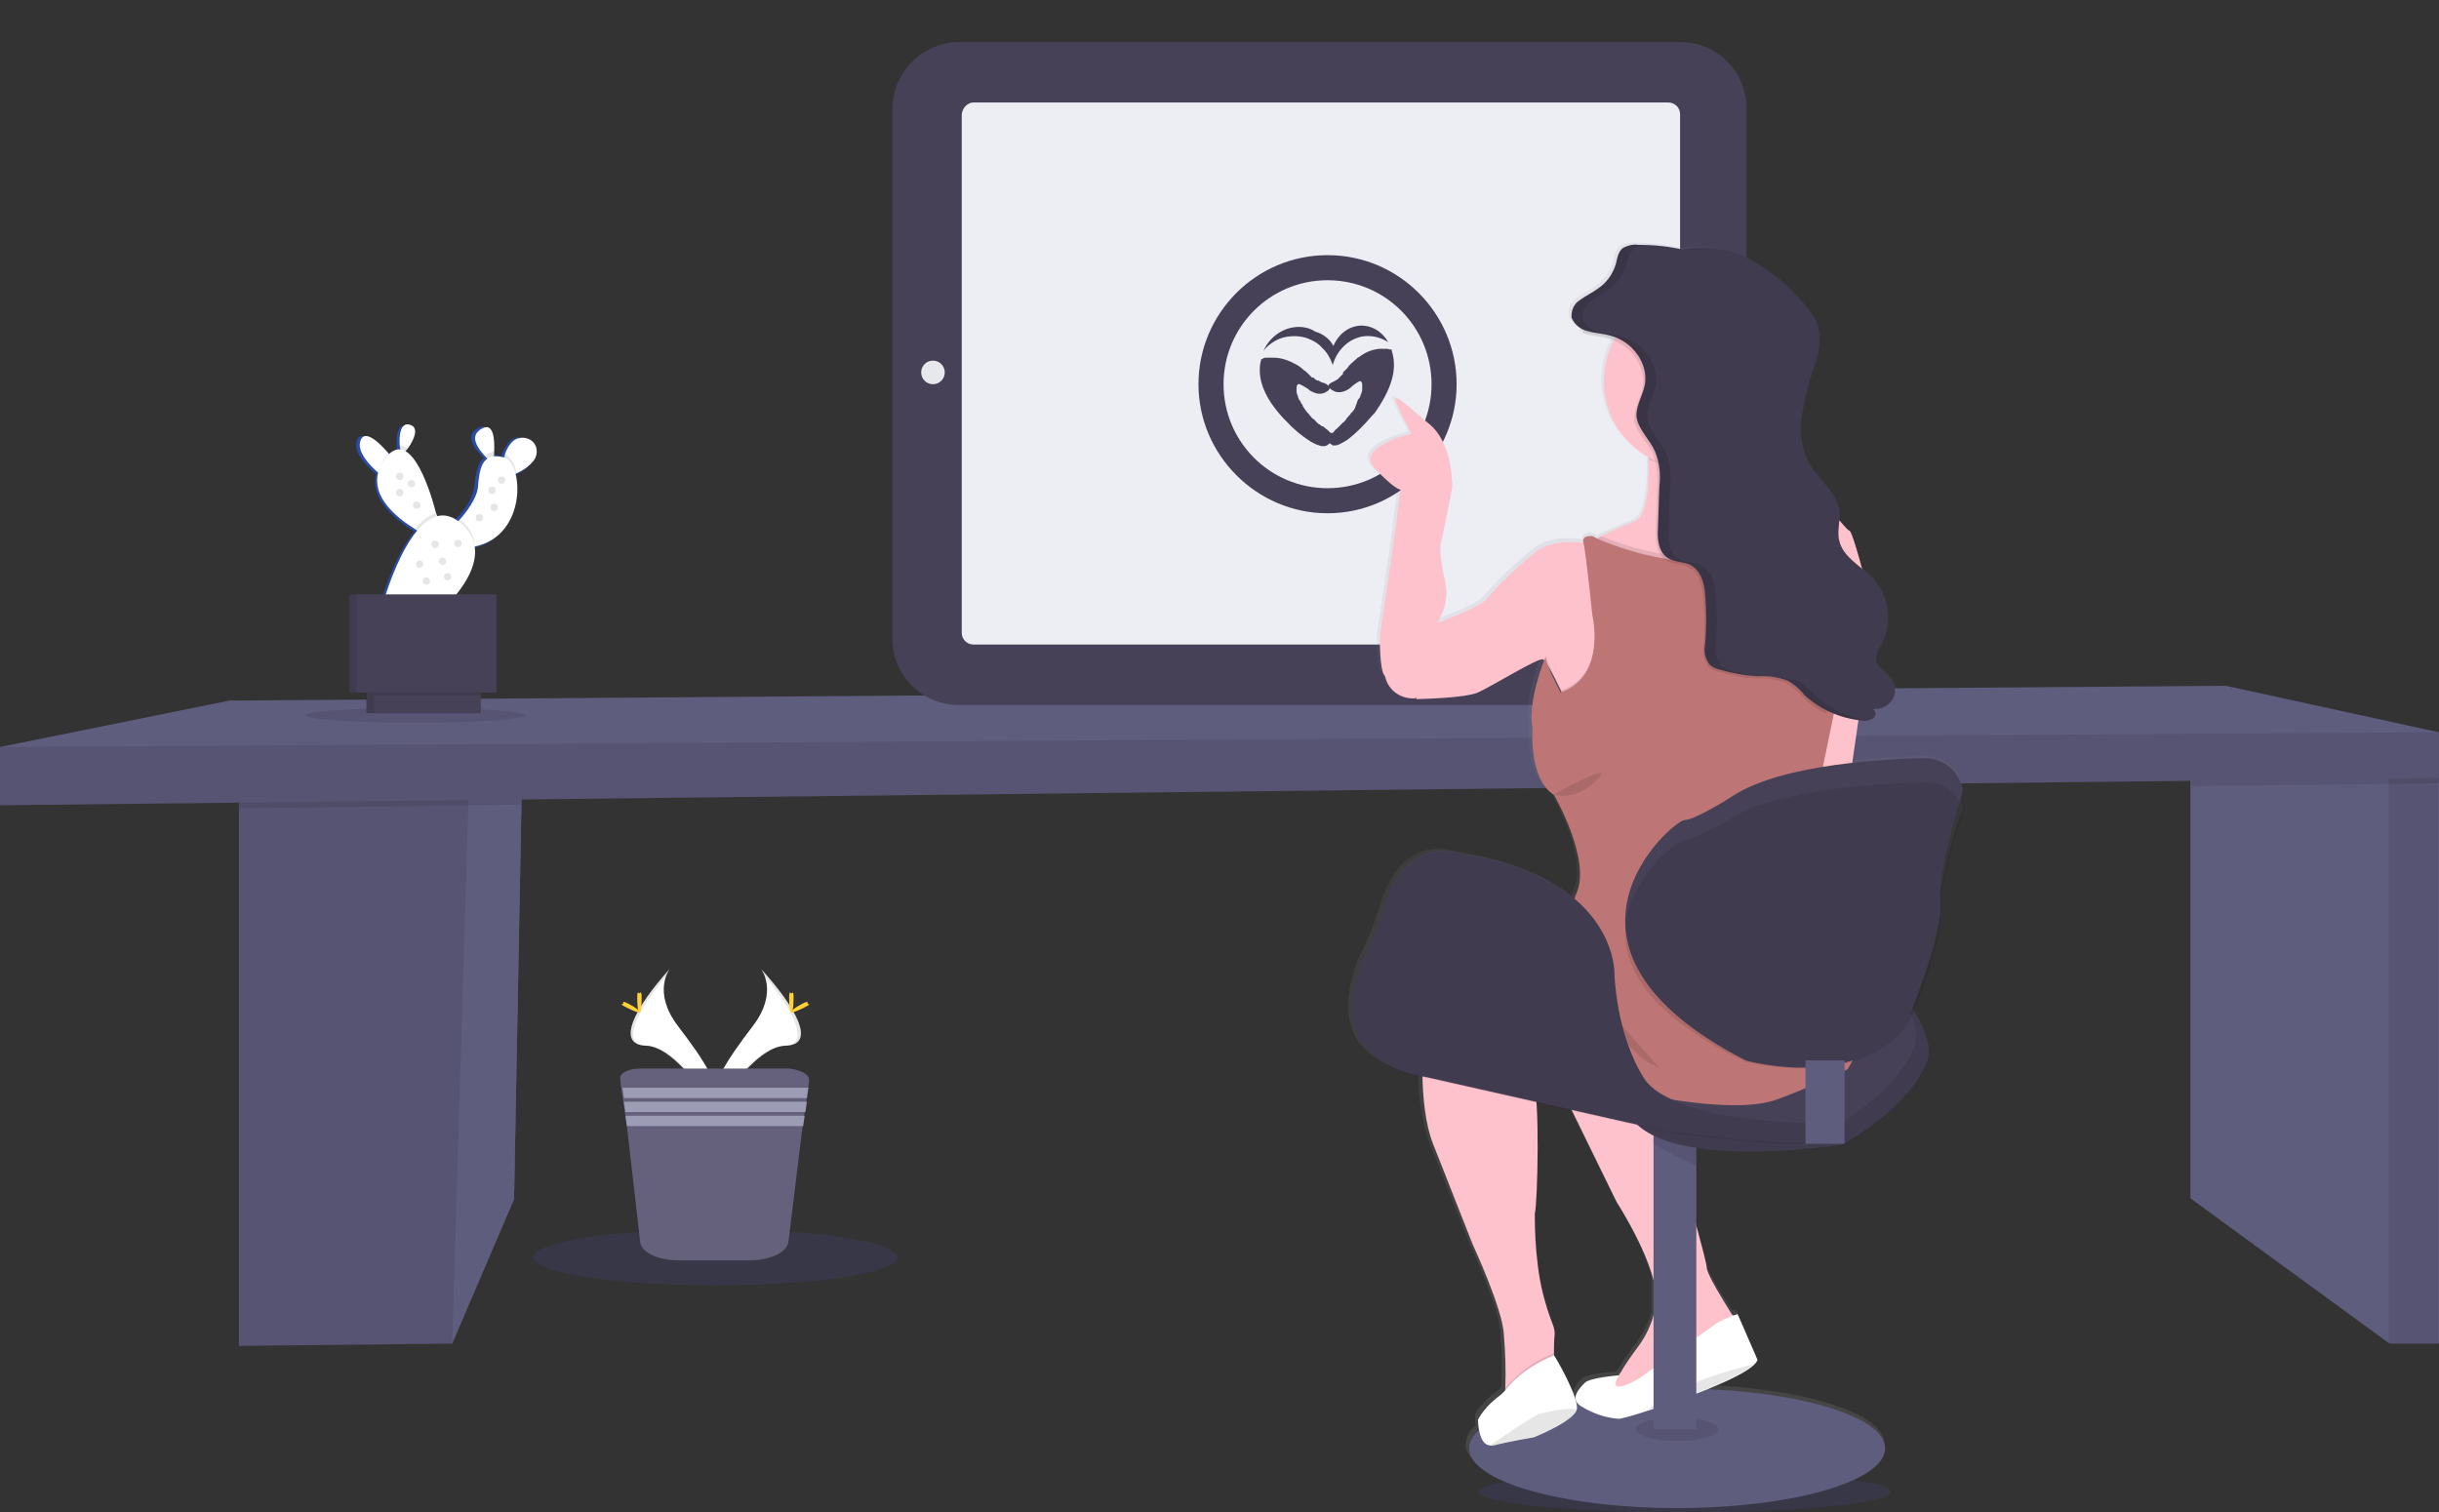 <?xml version="1.0" encoding="utf-8"?>
<!-- Generator: Adobe Illustrator 24.2.1, SVG Export Plug-In . SVG Version: 6.00 Build 0)  -->
<svg version="1.1" id="Layer_1" xmlns="http://www.w3.org/2000/svg" xmlns:xlink="http://www.w3.org/1999/xlink" x="0px" y="0px"
	 viewBox="0 0 330.7 205.1" style="enable-background:new 0 0 330.7 205.1;" xml:space="preserve">
<rect x="0" y="0" width="330.7" height="205.1" fill="#333333" stroke="none"/>
<style type="text/css">
	.st0{opacity:0.1;fill:#6C63FF;enable-background:new    ;}
	.st1{fill:#5F5D7E;}
	.st2{opacity:0.1;enable-background:new    ;}
	.st3{fill:#474157;}
	.st4{fill:#EDEDF4;}
	.st5{fill:#E6E8EC;}
	.st6{fill:url(#Path_74_1_);}
	.st7{fill:#FDC2CC;}
	.st8{fill:#FFFFFF;}
	.st9{fill:#BE7575;}
	.st10{opacity:0.1;}
	.st11{fill:#2B4CA5;}
	.st12{fill:none;}
	.st13{fill:#FFD037;}
	.st14{fill:#65617D;}
	.st15{fill:#9D9CB5;}
</style>
<g id="undraw_press_play_bx2d" transform="translate(0 -33.899)">
	<circle id="Ellipse_37" class="st0" cx="306.3" cy="13" r="4"/>
	<ellipse id="Ellipse_38" class="st0" cx="228.4" cy="236.2" rx="27.9" ry="2.8"/>
	<path id="Path_65" class="st1" d="M70.8,136.4l-0.1,6.6l-1,53.5l-8.4,19.6l-28.9,0.3v-77.1l30.2-2.4L70.8,136.4z"/>
	<path id="Path_66" class="st2" d="M70.8,136.4l-0.1,6.6l-1,53.5l-8.4,19.6l-28.9,0.3v-77.1l30.2-2.4L70.8,136.4z"/>
	<path id="Path_67" class="st1" d="M70.8,136.4l-0.1,6.6l-1,53.5l-8.4,19.6l2.2-73l0,0l-0.9-6L70.8,136.4z"/>
	<path id="Path_68" class="st2" d="M62.6,137.1l8.2-0.7l-0.1,6.6l-7.2,0.1l-31.1,0.4v-4L62.6,137.1z"/>
	<path id="Path_69" class="st1" d="M330.7,139.4v76.7H324l-27-19.7v-59.1l24.1-2.3l1.5,0.7l1.4,0.6L330.7,139.4z"/>
	<rect id="Rectangle_55" x="323.9" y="135.7" class="st2" width="6.7" height="80.4"/>
	<path id="Path_70" class="st2" d="M330.7,135.7v4.4l-6.7,0.1l-26.9,0.3v-3.2l24.1-2.3l1.5,0.7l1.4,0.6v-0.6H330.7z"/>
	<path id="Path_71" class="st1" d="M330.7,133.2v6.2L0,143.1v-7.9l31.1-6.3l270.7-2L330.7,133.2z"/>
	<path id="Path_72" class="st2" d="M330.7,133.2v6.2L0,143.1v-7.9L330.7,133.2z"/>
	<path id="Rectangle_56" class="st3" d="M130.1,39.6h97.7c5,0,9,4,9,9v71.9c0,5-4,9-9,9H130c-5,0-9-4-9-9V48.7
		C121,43.7,125.1,39.6,130.1,39.6z"/>
	<path id="Rectangle_57" class="st4" d="M132,47.8h94.2c0.9,0,1.6,0.7,1.6,1.6v70.3c0,0.9-0.7,1.6-1.6,1.6H132
		c-0.9,0-1.6-0.7-1.6-1.6V49.4C130.5,48.5,131.2,47.8,132,47.8z"/>
	<circle id="Ellipse_39" class="st5" cx="126.5" cy="84.4" r="1.6"/>
	<circle id="Ellipse_40" class="st5" cx="232" cy="84.6" r="2.6"/>
	
		<linearGradient id="Path_74_1_" gradientUnits="userSpaceOnUse" x1="-2352.898" y1="1195.317" x2="-2352.898" y2="1196.318" gradientTransform="matrix(83.281 0 0 -170.839 196176.859 204444.094)">
		<stop  offset="0" style="stop-color:#808080;stop-opacity:0.251"/>
		<stop  offset="0.54" style="stop-color:#808080;stop-opacity:0.122"/>
		<stop  offset="1" style="stop-color:#808080;stop-opacity:0.102"/>
	</linearGradient>
	<path id="Path_74" class="st6" d="M266.1,143.6c-0.1-0.4-0.2-0.8-0.4-1.2c0.3-0.9,0.4-1.4,0.4-1.4c0-0.1,0-0.2,0-0.3
		c-0.4-2.5-2.6-4.3-5.1-4.3c-2,0-5.8,0.2-9.9,0.6c0.2-1.7,0.5-3.7,0.8-5.7l0.5,0.1c0.1,0,0.3,0,0.4,0h0.2c0.4,0,0.9-0.1,1.2-0.4
		c0.3-0.3,0.3-0.7,0-1c-0.1-0.1-0.1-0.1-0.2-0.2c1,0.1,2-0.3,2.6-1.1s0.6-1.9,0-2.7c-0.7-1-2.2-1.7-2.3-2.8c0.1-0.7,0.3-1.3,0.7-1.8
		c1.7-3,1.2-6.8-1.2-9.3c-0.5-0.5-1-0.9-1.5-1.3c-0.7-2.7-1.5-5.1-1.7-5.1c-0.3-0.1-0.8-0.7-1.3-1.3c0-0.5,0-0.9,0-1.4
		c-0.4-2.3-2.6-4-3.9-6c-1.2-2.1-1.6-4.5-1.2-6.9c0.4-2.3,1-4.6,1.8-6.9c0.6-1.7,0.8-3.5,0.4-5.2c-0.5-1.2-1.2-2.3-2.1-3.2
		c-2.1-2.5-4.7-4.5-7.6-6c-2.1-1-4.4-1.5-6.7-1.4l0,0h-0.4h-0.3H229h-0.3l0,0c-0.3,0-0.6,0.1-0.8,0.1c-2-0.4-4.1-0.7-6.1-0.7h-0.3
		c-0.6,0-1.2,0.1-1.8,0.4c-0.7,0.5-0.8,1.4-1,2.2c-0.4,1.3-1.2,2.5-2.4,3.3c-0.8,0.6-1.7,1-2.5,1.6c-0.8,0.5-1.2,1.4-1.1,2.4
		c0.3,0.8,0.9,1.4,1.7,1.6c-0.1,0.1-0.2,0.2-0.3,0.4c0.2,0.1,0.3,0.1,0.5,0.2c1,0.3,2.1,0.3,3.1,0.6c0.3,0.1,0.5,0.2,0.8,0.3
		c-0.9,1.7-1.4,3.6-1.4,5.5c0,4.3,2.4,8.3,6.2,10.3v0.3c0.1,3.5-0.2,7.7-1.9,8.4s-3.5,1.5-4.5,2l-0.3,0.2c-0.3-0.1-0.5-0.3-0.8-0.4
		c0,0-1.4-0.2-1.2,0.9c0,0-4.3-0.7-6.6,1.2c-2.5,2-4.8,4.2-6.9,6.6c-0.8,1-6.6,3.2-6.6,3.2c1.1-1.7,1.5-3.7,1-5.7
		c0,0-0.9-3.8-0.5-5.3s1.5-7.1,1.5-7.1s0.2-5.9-3.1-8.7s-5.5-5-4.2-2.3c0.5,1.2,1.2,2.4,1.8,3.5c0,0-7.7,1.8-5,4.7s3.5,2.9,3.5,2.9
		s-0.9,7.1-1.1,8.4s-1.7,11.4-1.7,11.4s-0.1,4.8,0.8,5.5c0.4,1.9,2.1,3.1,4,3c0,0,6.6-0.2,8.4-0.9s8.2-4.7,8.8-4.5
		c0,0,0.1,0,0.1,0.1l0.1,0.1c-0.7,1.5-2.2,6.4-1.6,8.9c0,0-0.6,6.9,2.9,9.2c0,0,5.1,8.6,3.2,13.2c-0.2,0.4-0.3,0.7-0.4,1.1
		c-2.9-2.4-7.3-4.6-14.1-5.9c-0.7-0.1-1.4-0.3-2.1-0.4c-1.9-0.5-7.2-0.9-9.7,7.5c-0.6,1.9-1.3,3.8-2.2,5.7c-1.3,2.4-2,5-2.1,7.7
		c-0.1,4,2,8,9.5,9.4c0,3.1,0.5,6.2,1.4,9.1c2.1,5.2,5.4,13.6,5.4,13.6s4,8.6,4.3,12c0.2,2.4,0.3,4.9,0.2,7.3c0,0.1,0,0.2,0,0.4
		c-0.3,0.4-0.7,0.7-1.1,1c-0.6,0.3-2.5,2.4-2.5,2.9s0,0.9,0.1,1.4c-0.8,0.6-1.3,1.5-1.4,2.5c0,4.5,12.7,8.1,28.4,8.1
		s28.4-3.6,28.4-8.1c0-4.1-10.6-7.5-24.4-8c2.9-1.1,5.4-2.3,6.5-3.3c0.2-0.2,0.4-0.4,0.5-0.7l-2.7-6.2c0,0-0.2,0-0.5,0.1l-0.2-0.3
		c-1.2-1.8-3.5-5.4-3.5-6.4c0-0.4-0.6-2.7-1.5-5.8v-10c8.7,1.3,19.9-0.5,19.9-0.5l0,0h0.2v-0.1c1.5-0.8,9-5.2,11.3-11.1
		c0.7-1.7-0.2-4.2-1.8-6.8c1.1-2.8,4-10.2,3.7-13.1c0-0.2,0-0.3,0-0.5c0-0.3,0-0.6,0-0.9c0.3-4.3,3-12.2,3-12.2
		S266.1,143.8,266.1,143.6z M209.8,124.5c0.6,1.1,1.2,2.4,1.5,3l0,0C211.3,127.5,210.4,125.8,209.8,124.5L209.8,124.5z M210.4,217.2
		L210.4,217.2l-0.1-0.3c0-0.9,0-1.7,0.1-2.6c0-0.5-0.1-0.9-0.3-1.3c-1-2.6-1.7-5.2-2-8c-0.3-2.3-0.5-4.5-0.4-6.8
		c0.4-5,0.4-10.1,0.1-15.1l5.1,1.2l6,12.1c0,0,3.8,5.9,5,10.6v4.7c-0.3,1.4-1,2.7-1.8,3.9c-0.8,1.1-1.6,2.2-2.3,3.3
		c-0.2,0.4-0.5,0.7-0.7,1c-0.1,0-4,0.2-4.7,1c-0.6,0.5-1,1.2-1.2,1.9H213C212.4,220.8,211.5,219,210.4,217.2L210.4,217.2z"/>
	<path id="Path_75" class="st2" d="M235.6,213l-1.3,4.3l-5.6,4.9l-8.3,2.4c0,0-3.9-2.1-2.6-2.5c0.5-0.2,0.9-0.6,1.2-1.1
		c-0.5,1.7,3.2-0.5,3.2-0.5s9.5-6.8,10.5-7.5c0.7-0.4,1.4-0.8,2.1-1C235.4,212.6,235.6,213,235.6,213z"/>
	<path id="Path_76" class="st7" d="M235.6,213l-1.3,4.3l-5.6,4.9l-8.3,2.4c0,0-3.9-2.1-2.6-2.5c0.5-0.2,0.9-0.6,1.2-1.1
		c0.4-0.5,0.8-1,1.1-1.6c0.7-1.1,1.5-2.2,2.3-3.3c1.1-1.6,1.9-3.5,2.1-5.5c0.6-4.6-5.3-13.7-5.3-13.7L208.5,175l14.9,1.8
		c0,0,8,27.6,8,28.9c0,1,2.3,4.6,3.4,6.4C235.4,212.6,235.6,213,235.6,213z"/>
	<ellipse id="Ellipse_41" class="st1" cx="227.4" cy="230.3" rx="28.2" ry="8.1"/>
	<path id="Path_77" class="st8" d="M238.3,218.3c-0.1,0.3-0.3,0.5-0.5,0.7c-2,1.9-9.7,4.7-14.4,6.2c-1.2,0.4-2.5,0.8-3.8,1.1
		c-1.8-0.1-3.6-0.7-5.2-1.7c-1.7-1-0.2-2.5,0.5-3.2s4.6-1,4.6-1c-1.9,3.2,2.8,0.4,2.8,0.4s9.5-6.8,10.5-7.5c0.9-0.5,1.8-0.9,2.8-1.2
		L238.3,218.3z"/>
	<path id="Path_79" class="st2" d="M237.8,218.9c-2,1.9-9.7,4.7-14.4,6.2C227.7,221.5,234.8,219.6,237.8,218.9z"/>
	<ellipse id="Ellipse_42" class="st2" cx="227.4" cy="227.7" rx="5.6" ry="1.6"/>
	<rect id="Rectangle_58" x="224.2" y="184.8" class="st1" width="5.8" height="42.9"/>
	<path id="Path_80" class="st2" d="M230,187v5c-2-0.9-3.9-1.9-5.8-3v-4h1.2L230,187z"/>
	<path id="Path_81" class="st3" d="M216.4,166.2c0,0,19.1-4.9,23.9-8.6s23.5,13.7,21,20.2s-11.5,11.3-11.5,11.3s-24.9,4-29.1-4.4
		S216.4,166.2,216.4,166.2z"/>
	<path id="Path_82" class="st2" d="M216.4,166.2c0,0,19.1-4.9,23.9-8.6s23.5,13.7,21,20.2s-11.5,11.3-11.5,11.3s-24.9,4-29.1-4.4
		S216.4,166.2,216.4,166.2z"/>
	<path id="Path_83" class="st3" d="M214.7,164.2c0,0,19.1-4.9,23.9-8.6s23.5,13.7,21,20.2s-11.5,11.3-11.5,11.3s-24.9,4-29.1-4.4
		S214.7,164.2,214.7,164.2z"/>
	<path id="Path_85" class="st7" d="M247,103.8v4.6l-4.8,1.6l-8.2,6l-2.2,1.6l-9.7-3.9l-6.1-6.5c0,0,0.3-0.2,0.8-0.4l0.3-0.2
		c1-0.5,2.7-1.3,4.5-2s2-4.9,1.9-8.4v-0.3c-0.1-2.4-0.3-4.4-0.3-4.4s1-0.2,2.5-0.4c4.1-0.6,11.7-1.4,11,1.1c-0.2,0.8-0.2,1.7,0,2.6
		c0,0.1,0,0.2,0.1,0.3c0.6,2.2,1.6,4.3,2.8,6.2l6.6,2.4l0.2,0.1L247,103.8z"/>
	<path id="Path_86" class="st7" d="M247,105.2v-1.4c0.5-0.1,1.1-0.1,1.6,0c0.6,0.2,1.7,1.9,2.2,2.1s3.5,11.5,3.2,12.5
		s-3.5,23.4-3.5,23.4l-6.3,7l-1.2-19.1l4.1-11.3L247,105.2z"/>
	<path id="Path_87" class="st7" d="M214.3,157.3c0,0-5.8,1.2-5,3.1s4,1.9,4,1.9L214.3,157.3z"/>
	<path id="Path_88" class="st7" d="M222.3,120.5l-4.4,9.5l-5.2,3.8l-0.9-5.9c0,0-1.8-3.9-2.5-4.5l-0.1-0.1c-0.7-0.2-7,3.7-8.8,4.5
		s-8.4,0.9-8.4,0.9l2.9-10.3c0,0,5.8-2.2,6.5-3.1c2.1-2.4,4.4-4.6,6.9-6.6c2.3-1.8,6.5-1.2,6.5-1.2h0.1l1.1,0.5l3.1,7.7L222.3,120.5
		z"/>
	<path id="Path_89" class="st7" d="M210.8,214.8c-0.1,0.9-0.1,1.7-0.1,2.6c0,0.9,0.1,1.7,0.1,1.7l-1.9,4c0,0-6.5,2.2-5.5,1.2
		c0.5-0.6,0.7-1.4,0.7-2.2c0.1-2.4,0-4.9-0.2-7.3c-0.2-3.5-4.2-12.1-4.2-12.1s-3.3-8.4-5.4-13.7s-1.3-14.6-1.3-14.6s0.3-7.1,1.8-9.3
		s7.3-2.9,7.3-2.9l2.7,9c0,0,2.2,8.4,3.1,9.7s0.6,16.1,0.2,17.6c0,2.3,0.1,4.6,0.4,6.9c0.3,2.7,1,5.4,2,8
		C210.7,213.9,210.8,214.3,210.8,214.8z"/>
	<path id="Path_90" class="st2" d="M210.8,219.1l-1.9,4c0,0-6.5,2.2-5.5,1.2c0.5-0.6,0.7-1.4,0.7-2.2c0.2-0.2,0.5-0.5,0.7-0.8
		c1.7-1.7,3.7-3.1,5.9-3.9l0,0C210.8,218.3,210.8,219.1,210.8,219.1z"/>
	<path id="Path_91" class="st8" d="M213.8,225L213.8,225c-0.3,1.6-5.8,3.8-5.8,3.8s-3.5,0.6-5.5,1.1c-0.2,0-0.3,0.1-0.5,0
		c-1.5-0.1-1.6-3.1-1.6-3.5c0.6-1.1,1.5-2.1,2.5-2.9c0.7-0.5,1.3-1.1,1.8-1.8c1.7-1.8,3.8-3.1,6-4l0,0
		C210.8,217.7,214.1,223.4,213.8,225z"/>
	<path id="Path_93" class="st2" d="M213.8,225L213.8,225c-0.3,1.6-5.8,3.8-5.8,3.8s-3.5,0.6-5.5,1.1c-0.2,0-0.3,0.1-0.5,0
		c1.8-1.2,6.2-4.2,6.8-4.3S212.3,224.7,213.8,225z"/>
	<path id="Path_94" class="st2" d="M236.8,95c-2,1.7-3.9,1.4-6.8,1.4c-2.1,0-4.8,0.7-6.4-0.2c-0.1-2.6-0.3-4.8-0.3-4.8
		s14.4-2.7,13.5,0.7C236.5,93.1,236.5,94.1,236.8,95z"/>
	<path id="Path_95" class="st7" d="M241.1,85.6c0,6.5-5.3,11.8-11.8,11.8l0,0c-0.3,0-0.6,0-0.9,0l0,0c-6.5-0.5-11.4-6.2-10.9-12.7
		s6.2-11.4,12.7-10.9C236.3,74.2,241.1,79.4,241.1,85.6L241.1,85.6z"/>
	<path id="Path_96" class="st2" d="M219.2,115.6l3.1,5l-4.4,9.5l-5.2,3.8l-0.9-5.9c0,0-1.8-3.9-2.5-4.5c0.2-0.5,0.4-0.8,0.4-0.6
		c0,0.8,2,4.6,2,4.6c6.3-2.2,4.3-10.5,4.3-10.5s-0.8-7.4-1.1-9.4l1.1,0.5L219.2,115.6z"/>
	<path id="Path_97" class="st2" d="M247,103.8v4.6l-4.8,1.6l-8.2,6l-2.2,1.6l-9.7-3.9l-6.1-6.5c0,0,0.3-0.2,0.8-0.4l0.3-0.2
		c5.3,2.2,11,3.2,16.7,3c12.5-2,12.8-5,12.5-6.1L247,103.8z"/>
	<path id="Path_98" class="st9" d="M250.5,178.9c-3.1,1.5-6.3,2.9-9.6,4.1c-5.7,2.1-18.3-0.7-19.9-1.1s-13.7-5.2-18.3-7
		s-5.8-0.3-6.9-0.5s-1.8-2.2-2-2.8s3-5.6,4.7-8.2s7-2.1,7.7-2.2s6,0,6,0s-0.3-1.7,1.6-6.3s-3.1-13.2-3.1-13.2
		c-3.5-2.2-2.9-9.2-2.9-9.2c-0.8-3.1,1.8-10.1,1.8-9.3s2,4.6,2,4.6c6.3-2.2,4.3-10.5,4.3-10.5s-0.9-8.7-1.2-9.8s1.2-0.9,1.2-0.9
		c0.3,0.1,0.5,0.3,0.8,0.4c5.4,2.3,11.2,3.4,17.1,3.2c15.1-2.4,12.4-6.3,12.3-6.5l0.7,0.3c5.5,4,3.8,17.1,3.8,17.1l-2,9.8l-1.5,7.3
		c0,0,5.4,32.6,5.9,34.3S250.5,178.9,250.5,178.9z"/>
	<path id="Path_99" class="st2" d="M210.2,164c-0.3,0.2-4.1,7.9-1.3,10.1S210.2,164,210.2,164z"/>
	<path id="Path_100" class="st2" d="M212.9,165.1c0.1,0.2,7.8,12.5,12,13.5L212.9,165.1z"/>
	<path id="Path_101" class="st2" d="M231.4,68.1l-1.2,0.3c0.3-0.1,0.7-0.2,1-0.3H231.4z"/>
	<path id="Path_102" class="st2" d="M250,120.9l-2.3,9.8c-1.2-0.5-2.3-1.3-3.2-2.2c-0.7-0.8-1.5-1.4-2.3-2c-1.3-0.5-2.7-0.7-4.1-0.6
		c-1.7-0.1-3.4-0.4-5.1-0.9c-0.5-0.1-0.9-0.3-1.3-0.6c-0.6-0.8-0.9-1.8-0.7-2.8c0.1-1.9,0.2-3.8,0-5.7c0-0.4,0-0.7-0.1-1.1
		c-0.1-1.6-0.6-3.5-2.2-4.1c-0.8-0.3-1.8-0.3-2.6-0.7c-0.1-0.1-0.2-0.1-0.3-0.2c-1.2-0.8-1.3-2.5-1.3-3.9c0.1-1.9,0.1-3.9,0.2-5.8
		c0.1-1,0-1.9-0.1-2.9l0,0c-0.1-0.6-0.3-1.2-0.5-1.8c-0.7-1.5-2.2-2.8-2.5-4.4c0-0.1,0-0.2,0-0.2c-0.1-1.5,0.8-2.8,1.1-4.2
		c0.6-2.9-1.5-6-4.7-6.8c-1-0.3-2.1-0.3-3-0.6c-0.2,0-0.3-0.1-0.5-0.2c2.7-3.4,6.8-5.4,11.2-5.3c7.4,0,13.4,5.3,13.4,11.8
		c-0.1,3.7-1.9,7.1-4.9,9.2c0,0.1,0,0.2,0.1,0.3c0.7,2.2,1.8,4.3,3.2,6.2l7.5,2.4l0.8,0.3C251.8,107.8,250,120.9,250,120.9z"/>
	<path id="Path_103" class="st2" d="M254,130.5c-0.1,0-0.1,0-0.2,0C253.9,130.4,254,130.4,254,130.5z"/>
	<path id="Path_104" class="st3" d="M228.4,67.8c-2.1-0.5-4.2-0.7-6.3-0.7c-0.7-0.1-1.4,0.1-2,0.4c-0.7,0.5-0.8,1.4-1,2.2
		c-0.4,1.3-1.2,2.5-2.4,3.3c-0.8,0.6-1.7,1-2.5,1.6c-0.8,0.5-1.2,1.4-1.1,2.4c0.4,0.9,1.2,1.6,2.2,1.8c1,0.3,2,0.3,3,0.6
		c3.2,0.8,5.3,4,4.7,6.8c-0.3,1.4-1.2,2.8-1.1,4.2c0.2,1.7,1.8,3.1,2.5,4.7c0.6,1.5,0.8,3.1,0.6,4.7l-0.2,5.8
		c-0.1,1.5,0.1,3.4,1.6,4.1c0.8,0.4,1.8,0.4,2.6,0.7c1.6,0.7,2.1,2.5,2.2,4.1c0.2,2.3,0.2,4.5,0,6.8c-0.2,1,0,2,0.7,2.8
		c0.4,0.3,0.8,0.5,1.3,0.6c1.7,0.5,3.4,0.8,5.1,0.9c1.4-0.1,2.8,0.1,4.1,0.6c0.9,0.5,1.7,1.2,2.3,2c2.1,1.9,4.8,3.1,7.7,3.4
		c0.6,0.1,1.2,0,1.7-0.4c0.4-0.4,0.2-1.2-0.4-1.2c1.1,0.2,2.1-0.2,2.8-1.1c0.6-0.8,0.6-1.9,0-2.7c-0.7-1-2.2-1.7-2.2-2.8
		c0.1-0.7,0.3-1.3,0.7-1.9c1.7-3,1.2-6.8-1.2-9.3c-1.6-1.6-3.9-2.8-4.4-4.9c-0.4-1.4,0.2-2.8,0-4.2c-0.3-2.3-2.6-4-3.9-6
		c-1.2-2.1-1.6-4.5-1.2-6.9c0.4-2.3,1-4.7,1.8-6.9c0.6-1.7,0.8-3.5,0.4-5.2c-0.5-1.2-1.2-2.3-2.1-3.2c-2.1-2.5-4.6-4.5-7.5-6
		c-3.1-1.5-6.6-1.8-9.8-0.9"/>
	<path id="Path_105" class="st2" d="M228.4,67.8c-2.1-0.5-4.2-0.7-6.3-0.7c-0.7-0.1-1.4,0.1-2,0.4c-0.7,0.5-0.8,1.4-1,2.2
		c-0.4,1.3-1.2,2.5-2.4,3.3c-0.8,0.6-1.7,1-2.5,1.6c-0.8,0.5-1.2,1.4-1.1,2.4c0.4,0.9,1.2,1.6,2.2,1.8c1,0.3,2,0.3,3,0.6
		c3.2,0.8,5.3,4,4.7,6.8c-0.3,1.4-1.2,2.8-1.1,4.2c0.2,1.7,1.8,3.1,2.5,4.7c0.6,1.5,0.8,3.1,0.6,4.7l-0.2,5.8
		c-0.1,1.5,0.1,3.4,1.6,4.1c0.8,0.4,1.8,0.4,2.6,0.7c1.6,0.7,2.1,2.5,2.2,4.1c0.2,2.3,0.2,4.5,0,6.8c-0.2,1,0,2,0.7,2.8
		c0.4,0.3,0.8,0.5,1.3,0.6c1.7,0.5,3.4,0.8,5.1,0.9c1.4-0.1,2.8,0.1,4.1,0.6c0.9,0.5,1.7,1.2,2.3,2c2.1,1.9,4.8,3.1,7.7,3.4
		c0.6,0.1,1.2,0,1.7-0.4c0.4-0.4,0.2-1.2-0.4-1.2c1.1,0.2,2.1-0.2,2.8-1.1c0.6-0.8,0.6-1.9,0-2.7c-0.7-1-2.2-1.7-2.2-2.8
		c0.1-0.7,0.3-1.3,0.7-1.9c1.7-3,1.2-6.8-1.2-9.3c-1.6-1.6-3.9-2.8-4.4-4.9c-0.4-1.4,0.2-2.8,0-4.2c-0.3-2.3-2.6-4-3.9-6
		c-1.2-2.1-1.6-4.5-1.2-6.9c0.4-2.3,1-4.7,1.8-6.9c0.6-1.7,0.8-3.5,0.4-5.2c-0.5-1.2-1.2-2.3-2.1-3.2c-2.1-2.5-4.6-4.5-7.5-6
		c-3.1-1.5-6.6-1.8-9.8-0.9"/>
	<path id="Path_106" class="st2" d="M210.7,141.6c0,0,2.8,1.1,5.8-1.9S210.7,141.6,210.7,141.6z"/>
	<g id="Group_116" transform="translate(213.048 92.004)" class="st10">
		<path id="Path_107" d="M16.6-24.2c0.5-0.1,1.1-0.2,1.7-0.2c-0.8,0-1.5,0-2.3,0.1L16.6-24.2z"/>
		<path id="Path_108" d="M33.2,36.3c-0.7-0.8-1.5-1.4-2.4-2c-1.3-0.5-2.7-0.7-4.1-0.6c-1.7-0.1-3.4-0.4-5.1-0.9
			c-0.5-0.1-0.9-0.3-1.3-0.6c-0.6-0.8-0.9-1.8-0.7-2.8c0.2-2.3,0.2-4.5,0-6.8c-0.1-1.6-0.6-3.5-2.2-4.1c-0.8-0.4-1.8-0.3-2.6-0.7
			c-1.5-0.7-1.7-2.6-1.6-4.1c0.1-1.9,0.1-3.9,0.2-5.8c0.2-1.6,0-3.2-0.6-4.7c-0.8-1.6-2.3-2.9-2.5-4.7c-0.1-1.4,0.8-2.8,1.1-4.2
			c0.6-2.9-1.5-6-4.7-6.8c-1-0.3-2.1-0.3-3-0.6c-1-0.2-1.8-0.9-2.2-1.8c0-1,0.4-1.9,1.2-2.4c0.7-0.6,1.7-1.1,2.4-1.6
			c1.1-0.8,2-2,2.4-3.3c0.1-0.9,0.5-1.7,1.1-2.3c0.4-0.2,0.8-0.4,1.3-0.4c-0.3,0-0.6,0-0.9,0c-0.7-0.1-1.3,0.1-2,0.4
			c-0.7,0.5-0.8,1.4-1,2.2c-0.4,1.4-1.2,2.6-2.4,3.4c-0.7,0.5-1.7,1-2.4,1.6C0.4-16.8,0-15.9,0-15c0.4,0.9,1.2,1.6,2.2,1.8
			c1,0.3,2,0.3,3,0.6c3.2,0.8,5.3,4,4.7,6.8C9.6-4.4,8.7-3,8.8-1.6c0.2,1.7,1.8,3.1,2.5,4.7c0.6,1.5,0.8,3.1,0.6,4.7
			c-0.1,1.9-0.1,3.9-0.2,5.8c-0.1,1.5,0.1,3.4,1.6,4.1c0.8,0.4,1.8,0.4,2.6,0.7c1.6,0.7,2.1,2.5,2.2,4.1c0.2,2.3,0.2,4.5,0,6.8
			c-0.2,1,0,2,0.7,2.8c0.4,0.3,0.8,0.5,1.3,0.6c1.7,0.5,3.4,0.8,5.1,0.9c1.4-0.1,2.8,0.1,4.1,0.6c0.9,0.5,1.7,1.2,2.4,2
			c2.1,1.9,4.8,3.1,7.7,3.4c0.4,0,0.7,0,1.1,0C37.8,39.3,35.2,38.1,33.2,36.3z"/>
	</g>
	<path id="Path_109" class="st2" d="M194.9,118.3c0,0-2.6,2.4-2.3,3.4S194.9,118.3,194.9,118.3z"/>
	<path id="Path_110" class="st3" d="M197.4,149.5c-1.9-0.5-7.2-0.9-9.7,7.5c-0.6,2-1.3,3.9-2.2,5.7c-2.4,4.9-5.5,15.1,8.1,17.3
		l32.8,7.4c0,0,17.5,2.2,18.7,1.3c0.7-0.7,1.1-1.7,1-2.6c0,0-19.4,0-23.2-6s-4-14.1-4-14.1s0.5-12.5-19.5-16.2
		C198.8,149.9,198.1,149.7,197.4,149.5z"/>
	<path id="Path_111" class="st2" d="M197.4,149.6c-1.9-0.5-7.2-0.9-9.7,7.5c-0.6,2-1.3,3.9-2.2,5.7c-2.4,4.9-5.5,15.1,8.1,17.3
		l32.8,7.4c0,0,17.5,2.2,18.7,1.3c0.7-0.7,1.1-1.7,1-2.6c0,0-19.4,0-23.2-6s-4-14.1-4-14.1s0.5-12.5-19.5-16.2
		C198.8,149.9,198.1,149.7,197.4,149.6z"/>
	<path id="Path_112" class="st3" d="M266.1,141c-0.4-2.5-2.6-4.3-5.1-4.3c-4.7,0.1-19.2,0.7-26,5.1c0,0-5.1,3.3-6.6,3.3
		s-21.7,17.2,8.3,32.6c0,0,16.1,4.6,22.3-6.2c0,0,4.5-11.5,4.1-15.5s3-14.7,3-14.7S266.1,141.2,266.1,141z"/>
	<path id="Path_113" class="st2" d="M266.1,143.9c-0.5-2.4-2.7-4.1-5.1-3.9c-4.7,0.1-19.2,0.7-26,4.7c0,0-5.1,3.1-6.6,3.1
		s-21.7,15.9,8.3,30.1c0,0,16.1,4.2,22.3-5.7c0,0,4.5-10.6,4.1-14.3s3-13.6,3-13.6S266.1,144.1,266.1,143.9z"/>
	<rect id="Rectangle_59" x="244.8" y="177.7" class="st1" width="5.3" height="11.3"/>
	<ellipse id="Ellipse_43" class="st2" cx="56.3" cy="130.9" rx="14.9" ry="1"/>
	<path id="Path_114" class="st11" d="M68.9,94c-0.3,0.4-0.6,0.9-0.8,1.4c0,0.1-0.1,0.3-0.1,0.4c-0.1,0-0.2-0.1-0.3-0.1
		c-0.4-0.1-0.8-0.1-1.2-0.1c0-0.2,0-0.3,0-0.5c0-1.7-0.2-4.2-1.8-3.1c-1.6,1-0.5,2.6,0.6,3.7l0.3,0.3c-0.9,0.7-1.1,2.2-1.3,3.9
		s-1.5,3.4-2.5,4.4c-0.1,0.1-0.2,0.2-0.3,0.3c-0.7-0.6-1.7-0.8-2.7-0.7c0-0.1-0.1-0.3-0.1-0.5c-0.7-2.7-2.3-7.3-4.2-8.3l0.3-0.3
		c0.8-1.1,1.8-2.7,0.4-3.1s-1.5,1.4-1.4,2.8c0,0.2,0,0.3,0,0.5c-0.6,0-1.1,0.3-1.4,0.7l-0.2-0.3c-1.1-1.3-3.2-3.4-3.8-1.8
		c-0.6,1.5,1.2,3.4,2.5,4.5l0.1,0.1c-0.9,3.5,2.9,6.3,4.9,7.6l0.3,0.2c-2.8,3.3-4.5,9.4-4.5,9.4l7.8,1.4c0,0,5.2-4.5,4.5-8.6h0.1
		c5.2-1,6.3-6.5,5.5-9.8h0.1c0.9-0.4,1.8-1,2.4-1.8C73.4,94.3,70.3,92,68.9,94z"/>
	<path id="Path_115" class="st12" d="M68.9,94c-0.3,0.4-0.6,0.9-0.8,1.4c0,0.1-0.1,0.3-0.1,0.4c-0.1,0-0.2-0.1-0.3-0.1
		c-0.4-0.1-0.8-0.1-1.2-0.1c0-0.2,0-0.3,0-0.5c0-1.7-0.2-4.2-1.8-3.1c-1.6,1-0.5,2.6,0.6,3.7l0.3,0.3c-0.9,0.7-1.1,2.2-1.3,3.9
		s-1.5,3.4-2.5,4.4c-0.1,0.1-0.2,0.2-0.3,0.3c-0.7-0.6-1.7-0.8-2.7-0.7c0-0.1-0.1-0.3-0.1-0.5c-0.7-2.7-2.3-7.3-4.2-8.3l0.3-0.3
		c0.8-1.1,1.8-2.7,0.4-3.1s-1.5,1.4-1.4,2.8c0,0.2,0,0.3,0,0.5c-0.6,0-1.1,0.3-1.4,0.7l-0.2-0.3c-1.1-1.3-3.2-3.4-3.8-1.8
		c-0.6,1.5,1.2,3.4,2.5,4.5l0.1,0.1c-0.9,3.5,2.9,6.3,4.9,7.6l0.3,0.2c-2.8,3.3-4.5,9.4-4.5,9.4l7.8,1.4c0,0,5.2-4.5,4.5-8.6h0.1
		c5.2-1,6.3-6.5,5.5-9.8h0.1c0.9-0.4,1.8-1,2.4-1.8C73.4,94.3,70.3,92,68.9,94z"/>
	<path id="Path_116" class="st8" d="M53.4,96.3L52.5,99c0,0-0.5-0.4-1.1-0.9c-1.3-1.1-3.1-3-2.5-4.5c0.6-1.6,2.7,0.5,3.8,1.8
		C53.1,95.8,53.4,96.3,53.4,96.3z"/>
	<path id="Path_117" class="st8" d="M55.3,94.7c-0.3,0.4-0.6,0.7-0.9,1c-0.1-0.5-0.1-0.9-0.2-1.4c-0.1-1.4,0.1-3.2,1.4-2.8
		S56.1,93.6,55.3,94.7z"/>
	<path id="Path_118" class="st8" d="M67,95.2c0,0.9-0.1,1.6-0.1,1.6c-0.4-0.3-0.8-0.7-1.1-1c-1-1.1-2.2-2.7-0.6-3.7
		C66.9,91,67.1,93.4,67,95.2z"/>
	<path id="Path_119" class="st8" d="M72.4,96.3c-0.6,0.8-1.5,1.4-2.4,1.8c-0.3,0.1-0.5,0.2-0.8,0.3l-1.1-1.5c0.1-0.5,0.3-1,0.4-1.5
		c0.2-0.5,0.4-1,0.8-1.4c0.6-0.8,1.8-1,2.7-0.4S73,95.5,72.4,96.3z"/>
	<path id="Path_120" class="st2" d="M52.6,95.3c0.5,0.5,0.8,0.9,0.8,0.9l-0.9,2.7c0,0-0.5-0.4-1.1-0.9c0.1-0.9,0.5-1.7,1-2.3
		C52.4,95.5,52.5,95.4,52.6,95.3z"/>
	<path id="Path_121" class="st2" d="M55.3,94.7c-0.3,0.4-0.6,0.7-0.9,1c-0.1-0.5-0.1-0.9-0.2-1.4C54.6,94.4,55,94.5,55.3,94.7z"/>
	<path id="Path_122" class="st8" d="M59.7,105.3l-2.3,1c0,0-0.5-0.2-1.2-0.7c-2.4-1.5-7.2-5.1-4-9.5c3.2-4.3,5.9,3.4,6.9,7.3
		C59.6,104.5,59.7,105.3,59.7,105.3z"/>
	<path id="Path_123" class="st2" d="M65.8,95.7c0.3-0.3,0.8-0.5,1.2-0.6c0,0.9-0.1,1.6-0.1,1.6C66.5,96.4,66.1,96.1,65.8,95.7z"/>
	<path id="Path_124" class="st2" d="M70,98.1c-0.3,0.1-0.5,0.2-0.8,0.3l-1.1-1.5c0.1-0.5,0.3-1,0.4-1.5C69.4,96.1,69.9,97.1,70,98.1
		z"/>
	<path id="Path_125" class="st8" d="M64.4,108l-0.4,0.1c-7.6,1.2-2.5-2.9-2.5-2.9s0.3-0.3,0.8-0.8c0.9-1,2.3-2.8,2.5-4.4
		c0.2-2.5,0.5-4.8,3.4-4.1C71,96.4,71.6,106.5,64.4,108z"/>
	<rect id="Rectangle_60" x="49.7" y="126.8" class="st3" width="14.5" height="3.8"/>
	<rect id="Rectangle_61" x="47.4" y="114.5" class="st3" width="18.9" height="13.3"/>
	<rect id="Rectangle_62" x="49.6" y="126.8" class="st2" width="14.5" height="3.8"/>
	<rect id="Rectangle_63" x="47.4" y="114.5" class="st2" width="18.9" height="13.3"/>
	<rect id="Rectangle_64" x="50.7" y="126.8" class="st3" width="14.5" height="3.8"/>
	<path id="Path_126" class="st2" d="M59.3,103.4c0.3,1.1,0.5,1.9,0.5,1.9l-2.3,1c0,0-0.5-0.2-1.2-0.7
		C57,104.6,58.1,103.8,59.3,103.4z"/>
	<path id="Path_127" class="st2" d="M64.4,108l-0.4,0.1c-7.6,1.2-2.5-2.9-2.5-2.9s0.3-0.3,0.8-0.8C63.5,105.1,64.3,106.5,64.4,108z"
		/>
	<path id="Path_128" class="st8" d="M52.1,115.2c0,0,4.3-15.2,10.2-10.5s-2.4,11.9-2.4,11.9L52.1,115.2z"/>
	<circle id="Ellipse_44" class="st2" cx="54.2" cy="98.5" r="0.5"/>
	<circle id="Ellipse_45" class="st2" cx="54.2" cy="100.7" r="0.5"/>
	<circle id="Ellipse_46" class="st2" cx="68" cy="99" r="0.5"/>
	<circle id="Ellipse_47" class="st2" cx="56.9" cy="110.4" r="0.5"/>
	<circle id="Ellipse_48" class="st2" cx="67" cy="102.7" r="0.5"/>
	<circle id="Ellipse_49" class="st2" cx="62.1" cy="107.6" r="0.5"/>
	<circle id="Ellipse_50" class="st2" cx="55.8" cy="99.5" r="0.5"/>
	<circle id="Ellipse_51" class="st2" cx="66.7" cy="100.4" r="0.5"/>
	<circle id="Ellipse_52" class="st2" cx="65" cy="104.1" r="0.5"/>
	<circle id="Ellipse_53" class="st2" cx="60" cy="110" r="0.5"/>
	<circle id="Ellipse_54" class="st2" cx="59" cy="107.7" r="0.5"/>
	<circle id="Ellipse_55" class="st2" cx="56.5" cy="102.4" r="0.5"/>
	<rect id="Rectangle_65" x="50.7" y="126.8" class="st2" width="14.5" height="1.4"/>
	<rect id="Rectangle_66" x="48.4" y="114.5" class="st3" width="18.9" height="13.3"/>
	<circle id="Ellipse_56" class="st2" cx="60.7" cy="112.1" r="0.5"/>
	<circle id="Ellipse_57" class="st2" cx="57.8" cy="112.7" r="0.5"/>
	<path id="Path_129" class="st8" d="M103.2,165.3c0,0,2.4,3.1-1.1,7.7s-6.3,8.6-5.1,11.5c0,0,5.2-8.7,9.5-8.8
		S107.9,170.5,103.2,165.3z"/>
	<path id="Path_130" class="st2" d="M103.2,165.3c0.2,0.3,0.4,0.6,0.5,1c4.1,4.9,6.3,9.4,2.4,9.5c-3.7,0.1-8.1,6.7-9.2,8.4
		c0,0.1,0.1,0.3,0.1,0.4c0,0,5.2-8.7,9.5-8.8S107.9,170.5,103.2,165.3z"/>
	<path id="Path_131" class="st13" d="M107.6,169.2c0,1.1-0.1,2-0.3,2s-0.3-0.9-0.3-2s0.2-0.6,0.3-0.6S107.6,168.1,107.6,169.2z"/>
	<path id="Path_132" class="st13" d="M109.1,170.5c-1,0.5-1.8,0.8-1.9,0.7s0.6-0.7,1.6-1.2s0.6-0.1,0.7,0S110.1,170,109.1,170.5z"/>
	<path id="Path_133" class="st8" d="M90.8,165.3c0,0-2.4,3.1,1.1,7.7s6.3,8.6,5.1,11.5c0,0-5.2-8.7-9.4-8.8S86.1,170.5,90.8,165.3z"
		/>
	<path id="Path_134" class="st2" d="M90.8,165.3c-0.2,0.3-0.4,0.6-0.5,1c-4.1,4.9-6.3,9.4-2.4,9.5c3.7,0.1,8.1,6.7,9.2,8.4
		c0,0.1-0.1,0.3-0.1,0.4c0,0-5.2-8.7-9.4-8.8S86.1,170.5,90.8,165.3z"/>
	<path id="Path_135" class="st13" d="M86.4,169.2c0,1.1,0.1,2,0.3,2s0.3-0.9,0.3-2s-0.2-0.6-0.3-0.6S86.4,168.1,86.4,169.2z"/>
	<path id="Path_136" class="st13" d="M84.9,170.5c1,0.5,1.8,0.8,1.9,0.7s-0.6-0.7-1.6-1.2s-0.6-0.1-0.7,0S83.9,170,84.9,170.5z"/>
	<ellipse id="Ellipse_58" class="st0" cx="97" cy="204.4" rx="24.7" ry="3.8"/>
	<path id="Path_137" class="st14" d="M109.7,180.4l-0.1,1l-0.2,1.4l-0.1,0.6l-0.2,1.4l-0.1,0.6l-0.2,1.4l-1.9,15.5
		c-0.2,1.4-2.4,2.5-5.2,2.5h-9.8c-2.7,0-5-1.1-5.1-2.5L85,186.6l-0.2-1.4l-0.1-0.6l-0.2-1.4l-0.1-0.6l-0.2-1.4l-0.1-1
		c-0.1-0.8,1.1-1.4,2.7-1.4H107C108.6,179,109.8,179.6,109.7,180.4z"/>
	<path id="Path_138" class="st15" d="M109.6,181.4l-0.2,1.4H84.6l-0.2-1.4H109.6z"/>
	<path id="Path_139" class="st15" d="M109.4,183.3l-0.2,1.4H84.8l-0.2-1.4H109.4z"/>
	<path id="Path_140" class="st15" d="M109.1,185.2l-0.2,1.4H85l-0.2-1.4H109.1z"/>
	<g>
		<g>
			<path class="st3" d="M180,68.5c-9.7,0-17.5,7.9-17.5,17.5s7.9,17.5,17.5,17.5s17.5-7.9,17.5-17.5S189.7,68.5,180,68.5z
				 M180,100.1c-7.8,0-14.1-6.3-14.1-14.1s6.3-14.1,14.1-14.1s14.1,6.3,14.1,14.1S187.8,100.1,180,100.1z"/>
		</g>
		<g>
			<path class="st3" d="M188.8,81.8c0-0.1-0.1-0.3-0.1-0.4l0-0.1l-0.1,0c-0.2,0-0.4-0.1-0.5-0.1c0,0-0.1,0-0.1,0c-0.1,0-0.1,0-0.2,0
				c0,0-0.1,0-0.1,0c-0.1,0-0.2,0-0.3,0c-0.1,0-0.2,0-0.4,0c-0.9,0.1-1.8,0.4-2.7,1.1c-0.1,0-0.1,0.1-0.2,0.1
				c-0.3,0.3-0.7,0.6-1,0.9c-0.2,0.2-0.3,0.3-0.4,0.5l0,0c-0.1,0.1-0.1,0.1-0.2,0.2l0,0c0,0-0.1,0.1-0.1,0.1
				c-0.1,0.1-0.1,0.1-0.2,0.2l0,0c0,0-0.1,0.1-0.1,0.1c0,0,0,0,0,0.1c0,0,0,0,0,0.1c0,0-0.1,0.1-0.1,0.1c0,0,0,0,0,0c0,0,0,0,0,0
				c0,0,0,0-0.1,0.1c-0.1,0.1-0.2,0.2-0.3,0.3c0,0,0,0-0.1,0.1c0,0,0,0-0.1,0.1c-0.1,0.1-0.2,0.1-0.3,0.2c-0.2,0.1-0.4,0.2-0.6,0.3
				c-0.2,0.1-0.3,0.2-0.4,0.4c-0.1-0.1-0.2-0.2-0.4-0.3c-0.2-0.1-0.4-0.1-0.6-0.2c-0.1-0.1-0.2-0.1-0.3-0.2c0,0,0,0-0.1,0
				c0,0,0,0-0.1,0c-0.1-0.1-0.2-0.1-0.3-0.2c0,0,0,0-0.1-0.1c0,0,0,0,0,0l0,0c0,0-0.1-0.1-0.1-0.1c0,0,0,0-0.1,0c0,0,0,0-0.1,0
				c0,0-0.1-0.1-0.1-0.1l0,0c-0.1-0.1-0.1-0.1-0.2-0.2c0,0-0.1-0.1-0.1-0.1l0,0c-0.1-0.1-0.1-0.1-0.2-0.2l0,0
				c-0.2-0.2-0.3-0.3-0.5-0.4c-0.3-0.3-0.7-0.6-1.1-0.8c-0.1,0-0.1-0.1-0.2-0.1c-0.9-0.5-1.9-0.8-2.8-0.8c-0.1,0-0.2,0-0.4,0
				c-0.1,0-0.2,0-0.3,0c0,0-0.1,0-0.1,0c-0.1,0-0.1,0-0.2,0c0,0-0.1,0-0.1,0c-0.2,0-0.3,0.1-0.5,0.2l-0.1,0l0,0.1
				c0,0.1-0.1,0.3-0.1,0.4c-0.4,2.3,0.6,4.8,3.1,7.5c0,0,0.1,0.1,0.1,0.1c0.1,0.1,0.1,0.1,0.2,0.2c1.1,1.2,2.2,2.1,3.3,2.8
				c0.5,0.3,0.9,0.5,1.3,0.6c0.2,0.1,0.4,0.1,0.6,0.1c0.1,0,0.2,0,0.4-0.1c0.2-0.1,0.3-0.2,0.4-0.3c0.1,0.1,0.3,0.2,0.4,0.3
				c0.1,0,0.2,0,0.3,0c0.3,0,0.5-0.1,0.7-0.2c0.4-0.2,0.8-0.4,1.3-0.8c1-0.8,2-1.8,3.1-3.1c0.1-0.1,0.1-0.1,0.2-0.2l0.1-0.1
				C188.7,86.6,189.4,84.1,188.8,81.8z M180.5,92.6C180.5,92.7,180.5,92.7,180.5,92.6C180.5,92.7,180.5,92.7,180.5,92.6
				C180.4,92.7,180.4,92.7,180.5,92.6c-0.1,0-0.1,0-0.2-0.1c0,0-0.1-0.1-0.2-0.2c0,0-0.1-0.1-0.1-0.1c0,0,0,0,0,0
				c-0.1-0.1-0.3-0.2-0.4-0.3c-0.1-0.1-0.2-0.2-0.3-0.2c0,0,0,0-0.1,0c0,0-0.1-0.1-0.1-0.1c0,0-0.1-0.1-0.1-0.1
				c-0.1,0-0.1-0.1-0.2-0.1c-0.1,0-0.1-0.1-0.1-0.1c-0.2-0.1-0.3-0.3-0.4-0.4c-0.1-0.1-0.2-0.2-0.4-0.3c-0.1-0.2-0.3-0.3-0.4-0.5
				c0,0,0-0.1-0.1-0.1c0,0,0-0.1-0.1-0.1c-0.1-0.1-0.2-0.3-0.3-0.4c-0.1-0.1-0.1-0.2-0.2-0.3c-0.1-0.1-0.2-0.3-0.2-0.4
				c0,0,0-0.1-0.1-0.1c-0.1-0.1-0.1-0.3-0.2-0.4c0,0,0-0.1-0.1-0.1c-0.1-0.1-0.1-0.3-0.2-0.4l0-0.1c0-0.1,0-0.1-0.1-0.2
				c0,0,0-0.1,0-0.1c0,0,0,0,0,0c0-0.1-0.1-0.2-0.1-0.3c0,0,0,0,0-0.1c0,0,0,0,0,0c0,0,0-0.1,0-0.1c0-0.1,0-0.1,0-0.2c0,0,0,0,0-0.1
				c0,0,0-0.1,0-0.1c0-0.3,0.1-0.4,0.2-0.5c0.2-0.1,0.8,0.3,1.3,0.6c0.1,0.1,0.2,0.1,0.2,0.2c0.5,0.3,1,0.5,1.4,0.5
				c0.4,0,0.7-0.1,1-0.3c0.2-0.1,0.4-0.3,0.4-0.5c0.1,0.2,0.3,0.3,0.5,0.4c0.5,0.3,1.4,0.3,2.3-0.4c0.1-0.1,0.1-0.1,0.2-0.2
				c0.4-0.3,1-0.8,1.2-0.7c0.1,0.1,0.2,0.2,0.2,0.5c0,0,0,0.1,0,0.1c0,0,0,0,0,0.1c0,0.1,0,0.1,0,0.2c0,0,0,0.1,0,0.1c0,0,0,0,0,0.1
				c0,0,0,0,0,0.1c0,0.1,0,0.2-0.1,0.3c0,0,0,0,0,0c0,0,0,0.1,0,0.1c0,0.1,0,0.1-0.1,0.2l0,0.1c-0.1,0.2-0.1,0.3-0.2,0.4
				c0,0,0,0.1-0.1,0.1c-0.1,0.1-0.1,0.3-0.2,0.4c0,0,0,0.1,0,0.1c-0.1,0.2-0.1,0.3-0.2,0.5c0,0.1-0.1,0.2-0.1,0.3
				c-0.1,0.2-0.2,0.3-0.3,0.4c0,0,0,0.1-0.1,0.1c0,0,0,0.1-0.1,0.1c-0.1,0.2-0.2,0.3-0.4,0.5c-0.1,0.1-0.2,0.2-0.3,0.4
				c-0.1,0.1-0.2,0.3-0.4,0.4c0,0-0.1,0.1-0.1,0.1c0,0-0.1,0.1-0.1,0.1c0,0-0.1,0.1-0.1,0.1c0,0-0.1,0.1-0.1,0.1c0,0,0,0-0.1,0.1
				c-0.1,0.1-0.2,0.2-0.3,0.3c-0.1,0.1-0.3,0.2-0.4,0.4c0,0,0,0,0,0c0,0-0.1,0.1-0.1,0.1c-0.1,0.1-0.1,0.1-0.1,0.2
				C180.6,92.5,180.5,92.6,180.5,92.6z"/>
			<path class="st3" d="M175.1,79.5c2.3-0.2,3.9,1.2,4.1,1.5c1,0.9,1.3,1.9,1.5,2.4c0.6-2.1,2.2-3.6,4.2-3.9
				c1.6-0.2,2.9,0.5,3.3,0.8c0,0,0,0,0,0c0,0,0,0,0,0c0,0,0,0,0,0c0,0,0,0,0,0c-0.1-0.3-1.1-1.9-3-2.2c-1.8-0.3-3.6,0.8-4.4,2.7
				c-0.2-0.3-0.4-0.7-0.9-1.1c-0.6-0.5-1.1-0.7-1.5-0.8l0,0c0,0,0,0,0,0c-0.5-0.3-0.9-0.5-1.5-0.6c-2.2-0.4-4.6,0.9-5.6,3.2
				C171.5,81.2,172.8,79.6,175.1,79.5z"/>
		</g>
	</g>
	<path id="Path_84" class="st7" d="M197,119.1l-2.1-0.8c1.1-1.7,1.5-3.7,1-5.7c0,0-0.9-3.8-0.5-5.3s1.5-7.2,1.5-7.2s0.2-6-3.1-8.7
		s-5.5-5-4.2-2.3c0.5,1.2,1.1,2.4,1.8,3.6c0,0-7.7,1.8-5,4.7s3.5,2.9,3.5,2.9s-0.9,7.1-1.1,8.4s-1.7,11.4-1.7,11.4s-0.1,4.8,0.7,5.5
		c0.4,1.9,2.1,3.1,4,3C192.6,128.6,199.6,120.9,197,119.1z"/>
</g>
</svg>
